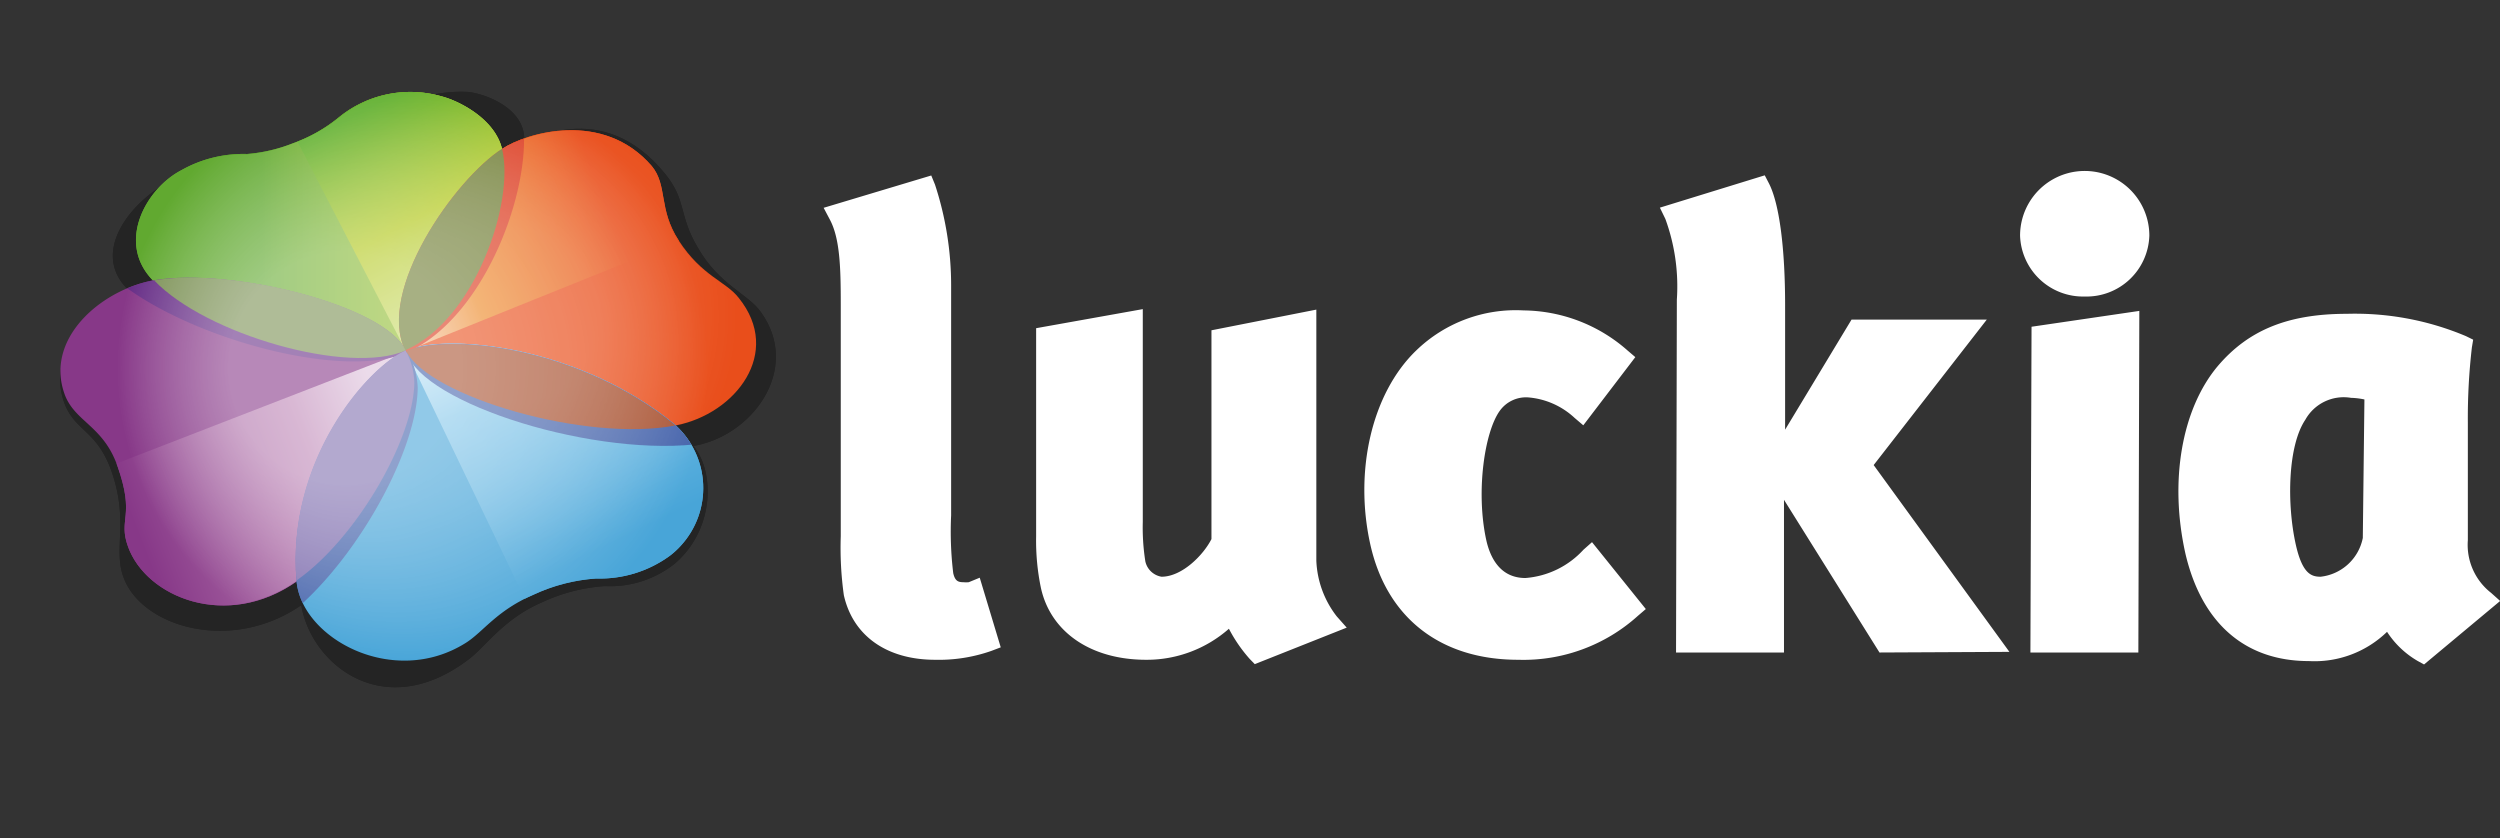 <?xml version="1.0" encoding="UTF-8"?>
<svg xmlns="http://www.w3.org/2000/svg" xmlns:xlink="http://www.w3.org/1999/xlink" viewBox="0 0 154.71 51.88">
  <rect x="0" y="0" width="154.71" height="51.88" fill="#333333" stroke="none"/>
  <defs>
    <style>.cls-1{fill:none;}.cls-2{fill:#fff;}.cls-27,.cls-3{opacity:0.3;}.cls-4{fill:#5faf2d;}.cls-5{fill:#e94e1b;}.cls-6{fill:#48a5d8;}.cls-7{fill:#873888;}.cls-8{clip-path:url(#clip-path);}.cls-9{fill:url(#Degradado_sin_nombre);}.cls-10{clip-path:url(#clip-path-2);}.cls-11{fill:url(#Degradado_sin_nombre_2);}.cls-12{clip-path:url(#clip-path-3);}.cls-13{fill:url(#Degradado_sin_nombre_3);}.cls-14{fill:url(#Degradado_sin_nombre_4);}.cls-15{clip-path:url(#clip-path-4);}.cls-16{fill:url(#Degradado_sin_nombre_5);}.cls-17{fill:#4563ab;}.cls-18{fill:#db371b;}.cls-19{fill:#662d86;}.cls-20{fill:#6d7b31;}.cls-21{fill:#806faf;}.cls-22{fill:#a85130;}.cls-23{fill:#798f52;}.cls-24{clip-path:url(#clip-path-8);}.cls-25,.cls-28{opacity:0.4;}.cls-26,.cls-27{fill:url(#Degradado_sin_nombre_7);}.cls-27,.cls-28{isolation:isolate;}.cls-28{fill:url(#Degradado_sin_nombre_8);}</style>
    <clipPath id="clip-path" transform="translate(3.72 5.69)">
      <path class="cls-1" d="M21.38,16A4.33,4.33,0,0,1,21.92,18c-.05,3.54-3.61,9.71-7.25,12.27-4.36,3.07-9.35,1-10.47-2.14-.63-1.75.47-1.82-.66-5C2.68,20.71,1,20.43.33,18.84c-1.4-3.53,2.22-6.61,5.49-7.19C10.62,10.85,20.15,13.25,21.38,16Z"></path>
    </clipPath>
    <linearGradient id="Degradado_sin_nombre" x1="-495.21" y1="801.37" x2="-495.21" y2="809.92" gradientTransform="matrix(1.11, 2.86, 2.29, -0.89, -1284.1, 2159.56)" gradientUnits="userSpaceOnUse">
      <stop offset="0.2" stop-color="#873888"></stop>
      <stop offset="0.76" stop-color="#bf88b7"></stop>
      <stop offset="1" stop-color="#dec3dc"></stop>
    </linearGradient>
    <clipPath id="clip-path-2" transform="translate(3.72 5.69)">
      <path class="cls-1" d="M21.4,16c2.64-1.1,10.75-.26,16.67,4.61a5.27,5.27,0,0,1,.35,7.46,4.89,4.89,0,0,1-.71.65,7.35,7.35,0,0,1-4.53,1.39,10.91,10.91,0,0,0-3.88,1c-2.32,1-3.13,2.33-4.22,3-4.46,2.79-10.14-.29-10.45-3.84C14,22.79,19.08,17,21.4,16Z"></path>
    </clipPath>
    <linearGradient id="Degradado_sin_nombre_2" x1="-147.61" y1="296.91" x2="-147.61" y2="305.13" gradientTransform="matrix(3.28, -1.6, -1.05, -2.15, 831.99, 432.93)" gradientUnits="userSpaceOnUse">
      <stop offset="0.17" stop-color="#48a5d8"></stop>
      <stop offset="0.75" stop-color="#85c7ea"></stop>
      <stop offset="1" stop-color="#cae7f6"></stop>
    </linearGradient>
    <clipPath id="clip-path-3" transform="translate(3.72 5.69)">
      <path class="cls-1" d="M21.36,16c-1.8-3.69,3.09-10.63,6-12.48,1.5-1,6.24-2.42,9.25,1.06,1,1.21.4,2.66,1.67,4.61,1.45,2.23,2.92,2.52,3.72,3.56,2.73,3.39-.19,7.16-3.9,7.89C32.6,21.72,22.75,18.84,21.36,16Z"></path>
    </clipPath>
    <linearGradient id="Degradado_sin_nombre_3" x1="38.86" y1="35.64" x2="19.36" y2="27.77" gradientTransform="matrix(1, 0, 0, -1, 0, 38.82)" gradientUnits="userSpaceOnUse">
      <stop offset="0.29" stop-color="#e94e1b"></stop>
      <stop offset="0.75" stop-color="#ec8825"></stop>
      <stop offset="1" stop-color="#f5c6a8"></stop>
    </linearGradient>
    <linearGradient id="Degradado_sin_nombre_4" x1="4.7" y1="30.58" x2="27.5" y2="30.58" gradientTransform="matrix(1, 0, 0, -1, 0, 38.82)" gradientUnits="userSpaceOnUse">
      <stop offset="0.34" stop-color="#61a930"></stop>
      <stop offset="1" stop-color="#bccf33"></stop>
    </linearGradient>
    <clipPath id="clip-path-4" transform="translate(3.72 5.69)">
      <path class="cls-1" d="M14.4,3.18a9.51,9.51,0,0,0,2.83-1.59A7,7,0,0,1,23.63.28c1,.26,3.25,1.35,3.71,3.22.82,3.33-1.69,10.64-5.91,12.51-3.52,1.57-12.52-1.07-15.7-4.36C3.48,9.33,5.28,6,7.51,4.84a7.8,7.8,0,0,1,4.06-1A9.81,9.81,0,0,0,14.4,3.18Z"></path>
    </clipPath>
    <linearGradient id="Degradado_sin_nombre_5" x1="-712.53" y1="1435.72" x2="-712.53" y2="1445.06" gradientTransform="matrix(-2.78, 1.51, 0.83, 1.52, -3152.81, -1105.72)" gradientUnits="userSpaceOnUse">
      <stop offset="0" stop-color="#5faf2d"></stop>
      <stop offset="0.46" stop-color="#b1c718"></stop>
      <stop offset="1" stop-color="#d5e395"></stop>
    </linearGradient>
    <clipPath id="clip-path-8" transform="translate(3.72 5.69)">
      <path class="cls-1" d="M42,12.74c-.84-1-2.31-1.31-3.77-3.56C37,7.23,37.64,5.78,36.6,4.57c-3-3.48-7.75-2-9.25-1.06-.46-1.87-2.71-3-3.71-3.22a7,7,0,0,0-6.4,1.31A9.66,9.66,0,0,1,14.4,3.18a10.18,10.18,0,0,1-2.83.68,7.8,7.8,0,0,0-4.06,1C5.28,6,3.51,9.35,5.73,11.67h0c-3.26.59-6.85,3.67-5.45,7.18C1,20.44,2.68,20.72,3.54,23.1c1.13,3.14,0,3.21.66,5,1.12,3.08,6.08,5.2,10.43,2.17.31,3.55,6,6.63,10.45,3.84,1.09-.68,1.9-2,4.22-3a10.91,10.91,0,0,1,3.88-1,7.35,7.35,0,0,0,4.53-1.39,5.28,5.28,0,0,0,1-7.4,4.71,4.71,0,0,0-.64-.7h.06C41.85,19.9,44.77,16.13,42,12.74Z"></path>
    </clipPath>
    <radialGradient id="Degradado_sin_nombre_7" cx="21.81" cy="21.73" fx="14.924" r="18.3" gradientTransform="matrix(1, 0, 0, -1, 0, 38.82)" gradientUnits="userSpaceOnUse">
      <stop offset="0.39" stop-color="#fff"></stop>
      <stop offset="1" stop-color="#fff" stop-opacity="0"></stop>
    </radialGradient>
    <radialGradient id="Degradado_sin_nombre_8" cx="27.9" cy="24.92" r="14" gradientTransform="matrix(1, 0, 0, -1, 0, 38.82)" gradientUnits="userSpaceOnUse">
      <stop offset="0.38" stop-color="#fff"></stop>
      <stop offset="1" stop-color="#fff" stop-opacity="0"></stop>
    </radialGradient>
  </defs>
  <g id="Capa_2" data-name="Capa 2">
    <g id="Capa_1-2" data-name="Capa 1">
      <path class="cls-2" d="M54.15,35.14c-3,0-5.09-1.49-5.65-4a21.22,21.22,0,0,1-.19-3.65V13.13c0-2.25-.05-4.07-.68-5.24l-.38-.72,6.66-2,.23.56a20,20,0,0,1,1,6.24l0,14.23a21.44,21.44,0,0,0,.13,3.58c.11.48.3.56.63.56a1.82,1.82,0,0,0,.33,0l.68-.28,1.3,4.31-.58.22A9.8,9.8,0,0,1,54.15,35.14Zm19.78.27-.32-.33a9.17,9.17,0,0,1-1.28-1.86,7.69,7.69,0,0,1-5.12,1.92c-3.41,0-5.9-1.7-6.51-4.43a14.34,14.34,0,0,1-.3-3.2V14.62L67,13.44V26.61a13.39,13.39,0,0,0,.16,2.45,1.23,1.23,0,0,0,1,.94c1.27,0,2.59-1.34,3.09-2.33l0-12.92,6.49-1.28V29A6,6,0,0,0,79,32.45l.62.7Zm16.3-.27c-4.81,0-8.14-2.6-9.15-7.14s.09-9.35,2.84-12a8.86,8.86,0,0,1,6.66-2.48A9.86,9.86,0,0,1,97,16l.48.41-3.22,4.22-.54-.46a4.77,4.77,0,0,0-2.91-1.27,2,2,0,0,0-1.73.85c-.93,1.31-1.48,5-.82,8,.24,1.06.85,2.33,2.42,2.33a5.43,5.43,0,0,0,3.59-1.75l.53-.47L98.13,32l-.49.42a10.57,10.57,0,0,1-7.41,2.72Zm30.4-.49-8.4-11.56,7-9h-8.37l-4.11,6.81V13.22c0-3.53-.35-6.29-1-7.56l-.26-.5L99,7.16l.34.7a12.16,12.16,0,0,1,.71,5L100,34.69h6.68V25.24l5.91,9.45ZM122,14.53l-.07,20.16h6.68l.06-21.14ZM150.44,31A3.77,3.77,0,0,1,149,27.74V20.45a37.86,37.86,0,0,1,.25-4.64l.08-.48-.45-.22a17.66,17.66,0,0,0-7.36-1.38c-3.64,0-6.1,1-8,3.24-2.23,2.66-3,7.11-2,11.59,1,4.29,3.67,6.66,7.64,6.66A6.44,6.44,0,0,0,144,33.41a5.61,5.61,0,0,0,1.89,1.8l.4.22L151,31.5ZM142.5,27.6A3,3,0,0,1,139.89,30c-.56,0-1.13-.16-1.54-2-.56-2.53-.49-6.1.59-7.71a2.72,2.72,0,0,1,2.83-1.36,4.59,4.59,0,0,1,.83.1ZM125.29,12.66a3.9,3.9,0,0,1-4-3.77,4,4,0,1,1,8,0A3.89,3.89,0,0,1,125.29,12.66Z" transform="translate(3.72 5.69)"></path>
      <g class="cls-3">
        <path d="M15.7,3c.73-.26,2.45,0,3.22-.68A8.63,8.63,0,0,1,25.27,0c1.13.14,3.35,1,3.45,2.8.19,3.43-1.74,10-6,11.87-3.53,1.57-15.4.78-18.59-2.51-2.25-2.33.33-5.4,2.56-6.57C7.82,5,14.93,3.3,15.7,3Z" transform="translate(3.72 5.69)"></path>
        <path d="M22.46,16.33c-1.6-3.79,2-10.88,5-12.58,1.56-.87,6.13-3.44,10,1.34,1.33,1.66.8,2.52,2,4.54,1.33,2.33,3.13,2.87,3.91,4,2.55,3.54-.58,7.77-4.33,8.3C33.4,22.67,23.7,19.26,22.46,16.33Z" transform="translate(3.72 5.69)"></path>
        <path d="M21.67,16.91c2.65-1.1,11.22-.26,17.15,4.62C40.58,23,40.65,27,38,29.22a6.44,6.44,0,0,1-4.29,1.36,10.91,10.91,0,0,0-3.88,1c-2.34,1-3.47,2.7-4.49,3.49-5.52,4.25-10.24,0-10.48-3.85C14.42,23.68,19.34,17.88,21.67,16.91Z" transform="translate(3.72 5.69)"></path>
        <path d="M21.71,17.47a4.41,4.41,0,0,1,.54,1.94c0,3.55-3.62,9.73-7.27,12.31C10.61,34.79,5,33.11,3.91,30c-.63-1.75.37-3.46-.76-6.61C2.28,21,1,21,.32,19.4c-1.41-3.53,2.07-6.16,5.35-6.74C10.48,11.84,20.48,14.69,21.71,17.47Z" transform="translate(3.72 5.69)"></path>
        <path d="M15.7,3c.73-.26,2.45,0,3.22-.68A8.63,8.63,0,0,1,25.27,0c1.13.14,3.35,1,3.45,2.8.19,3.43-1.74,10-6,11.87-3.53,1.57-15.4.78-18.59-2.51-2.25-2.33.33-5.4,2.56-6.57C7.82,5,14.93,3.3,15.7,3Z" transform="translate(3.72 5.69)"></path>
        <path d="M22.46,16.33c-1.6-3.79,2-10.88,5-12.58,1.56-.87,6.13-3.44,10,1.34,1.33,1.66.8,2.52,2,4.54,1.33,2.33,3.13,2.87,3.91,4,2.55,3.54-.58,7.77-4.33,8.3C33.4,22.67,23.7,19.26,22.46,16.33Z" transform="translate(3.72 5.69)"></path>
        <path d="M21.67,16.91c2.65-1.1,11.22-.26,17.15,4.62C40.58,23,40.65,27,38,29.22a6.44,6.44,0,0,1-4.29,1.36,10.91,10.91,0,0,0-3.88,1c-2.34,1-3.47,2.7-4.49,3.49-5.52,4.25-10.24,0-10.48-3.85C14.42,23.68,19.34,17.88,21.67,16.91Z" transform="translate(3.72 5.69)"></path>
        <path d="M21.71,17.47a4.41,4.41,0,0,1,.54,1.94c0,3.55-3.62,9.73-7.27,12.31C10.61,34.79,5,33.11,3.91,30c-.63-1.75.37-3.46-.76-6.61C2.28,21,1,21,.32,19.4c-1.41-3.53,2.07-6.16,5.35-6.74C10.48,11.84,20.48,14.69,21.71,17.47Z" transform="translate(3.72 5.69)"></path>
      </g>
      <path class="cls-4" d="M14.4,3.18a9.51,9.51,0,0,0,2.83-1.59A7,7,0,0,1,23.63.28c1,.26,3.25,1.35,3.71,3.22.82,3.33-1.69,10.64-5.91,12.51-3.52,1.57-12.52-1.07-15.7-4.36C3.48,9.33,5.28,6,7.51,4.84a7.8,7.8,0,0,1,4.06-1A9.81,9.81,0,0,0,14.4,3.18Z" transform="translate(3.72 5.69)"></path>
      <path class="cls-5" d="M21.36,16c-1.8-3.69,3.09-10.63,6-12.48,1.5-1,6.24-2.42,9.25,1.06,1,1.21.4,2.66,1.67,4.61,1.45,2.23,2.92,2.52,3.72,3.56,2.73,3.39-.19,7.16-3.9,7.89C32.6,21.72,22.75,18.84,21.36,16Z" transform="translate(3.72 5.69)"></path>
      <path class="cls-6" d="M21.4,16c2.64-1.1,10.75-.26,16.67,4.61a5.27,5.27,0,0,1,.35,7.46,4.89,4.89,0,0,1-.71.65,7.35,7.35,0,0,1-4.53,1.39,10.91,10.91,0,0,0-3.88,1c-2.32,1-3.13,2.33-4.22,3-4.46,2.79-10.14-.29-10.45-3.84C14,22.79,19.08,17,21.4,16Z" transform="translate(3.72 5.69)"></path>
      <path class="cls-7" d="M21.38,16A4.33,4.33,0,0,1,21.92,18c-.05,3.54-3.61,9.71-7.25,12.27-4.36,3.07-9.35,1-10.47-2.14-.63-1.75.47-1.82-.66-5C2.68,20.71,1,20.43.33,18.84c-1.4-3.53,2.22-6.61,5.49-7.19C10.62,10.85,20.15,13.25,21.38,16Z" transform="translate(3.72 5.69)"></path>
      <g class="cls-8">
        <path class="cls-9" d="M1.93,23.6,21.54,16l4.13,10.63L6.05,34.23Z" transform="translate(3.72 5.69)"></path>
      </g>
      <g class="cls-10">
        <path class="cls-11" d="M42,27.29,29.71,33.35,21.2,15.64l12.19-6Z" transform="translate(3.72 5.69)"></path>
      </g>
      <g class="cls-12">
        <path class="cls-13" d="M40.82,8.14,37-1.46,17.35,6.07l4,10,8-3.23,8-3.22Z" transform="translate(3.72 5.69)"></path>
      </g>
      <path class="cls-14" d="M14.4,3.18a9.51,9.51,0,0,0,2.83-1.59A7,7,0,0,1,23.63.28c1,.26,3.25,1.35,3.71,3.22.82,3.33-1.69,10.64-5.91,12.51-3.52,1.57-12.52-1.07-15.7-4.36C3.48,9.33,5.28,6,7.51,4.84a7.8,7.8,0,0,1,4.06-1A9.81,9.81,0,0,0,14.4,3.18Z" transform="translate(3.72 5.69)"></path>
      <g class="cls-15">
        <path class="cls-16" d="M14.35,2.42,24.59-2.53l7.19,13.87L21.49,16.2Z" transform="translate(3.72 5.69)"></path>
      </g>
      <g class="cls-10">
        <path class="cls-17" d="M21.56,16.41c-2-4.16,3.49-12,6.76-14.08,1.69-1.08,7-2.74,10.43,1.2,1.18,1.36.46,3,1.88,5.19,1.65,2.54,3.31,2.84,4.26,4,3.08,3.83-.21,8.09-4.4,8.91C34.24,22.88,23.13,19.63,21.56,16.41Z" transform="translate(3.72 5.69)"></path>
        <path class="cls-17" d="M21.5,16.05a5.15,5.15,0,0,1,.63,2.27c-.06,4.18-4.26,11.46-8.56,14.49-5.15,3.62-11,1.12-12.35-2.54-.75-2.06.55-2.13-.79-5.84-1-2.82-3-3.14-3.78-5C-5,15.26-.73,11.62,3.13,11,8.8,9.94,20,12.77,21.5,16.05Z" transform="translate(3.72 5.69)"></path>
      </g>
      <g class="cls-12">
        <path class="cls-18" d="M13.06.79a11.33,11.33,0,0,0,3.39-1.9A8.41,8.41,0,0,1,24.1-2.67c1.19.32,3.9,1.61,4.42,3.85,1,4-2,12.7-7.06,14.94C17.26,18,6.51,14.84,2.71,10.92,0,8.14,2.18,4.18,4.83,2.78c1.31-.68,2-1,4.86-1.17A11.47,11.47,0,0,0,13.06.79Z" transform="translate(3.72 5.69)"></path>
      </g>
      <g class="cls-8">
        <path class="cls-19" d="M13.06.79a11.33,11.33,0,0,0,3.39-1.9A8.41,8.41,0,0,1,24.1-2.67c1.19.32,3.9,1.61,4.42,3.85,1,4-2,12.7-7.06,14.94C17.26,18,6.51,14.84,2.71,10.92,0,8.14,2.18,4.18,4.83,2.78c1.31-.68,2-1,4.86-1.17A11.47,11.47,0,0,0,13.06.79Z" transform="translate(3.72 5.69)"></path>
      </g>
      <path class="cls-20" d="M27.35,3.52c-2.91,1.86-7.79,8.78-6,12.47h0C25.65,14.14,28.15,6.85,27.35,3.52Z" transform="translate(3.72 5.69)"></path>
      <path class="cls-21" d="M21.92,18A4.33,4.33,0,0,0,21.38,16c-2.33,1-7.39,6.76-6.75,14.23C18.31,27.67,21.87,21.5,21.92,18Z" transform="translate(3.72 5.69)"></path>
      <path class="cls-22" d="M38.08,20.64c-5.92-4.87-14-5.71-16.67-4.61C22.84,18.86,32.56,21.7,38.08,20.64Z" transform="translate(3.72 5.69)"></path>
      <path class="cls-23" d="M21.38,16c-1.23-2.78-10.76-5.18-15.56-4.34C9,15,17.85,17.55,21.38,16Z" transform="translate(3.72 5.69)"></path>
      <g class="cls-24">
        <g class="cls-25">
          <path class="cls-26" d="M43.6,17.27a23,23,0,1,0-23,22.94h0A23,23,0,0,0,43.6,17.27Z" transform="translate(3.72 5.69)"></path>
          <path class="cls-27" d="M43.6,17.27a23,23,0,1,0-23,22.94h0A23,23,0,0,0,43.6,17.27Z" transform="translate(3.72 5.69)"></path>
          <path class="cls-28" d="M46.44,23.25a23,23,0,1,0-23,22.94h0A23,23,0,0,0,46.44,23.25Z" transform="translate(3.72 5.69)"></path>
        </g>
      </g>
    </g>
  </g>
</svg>
